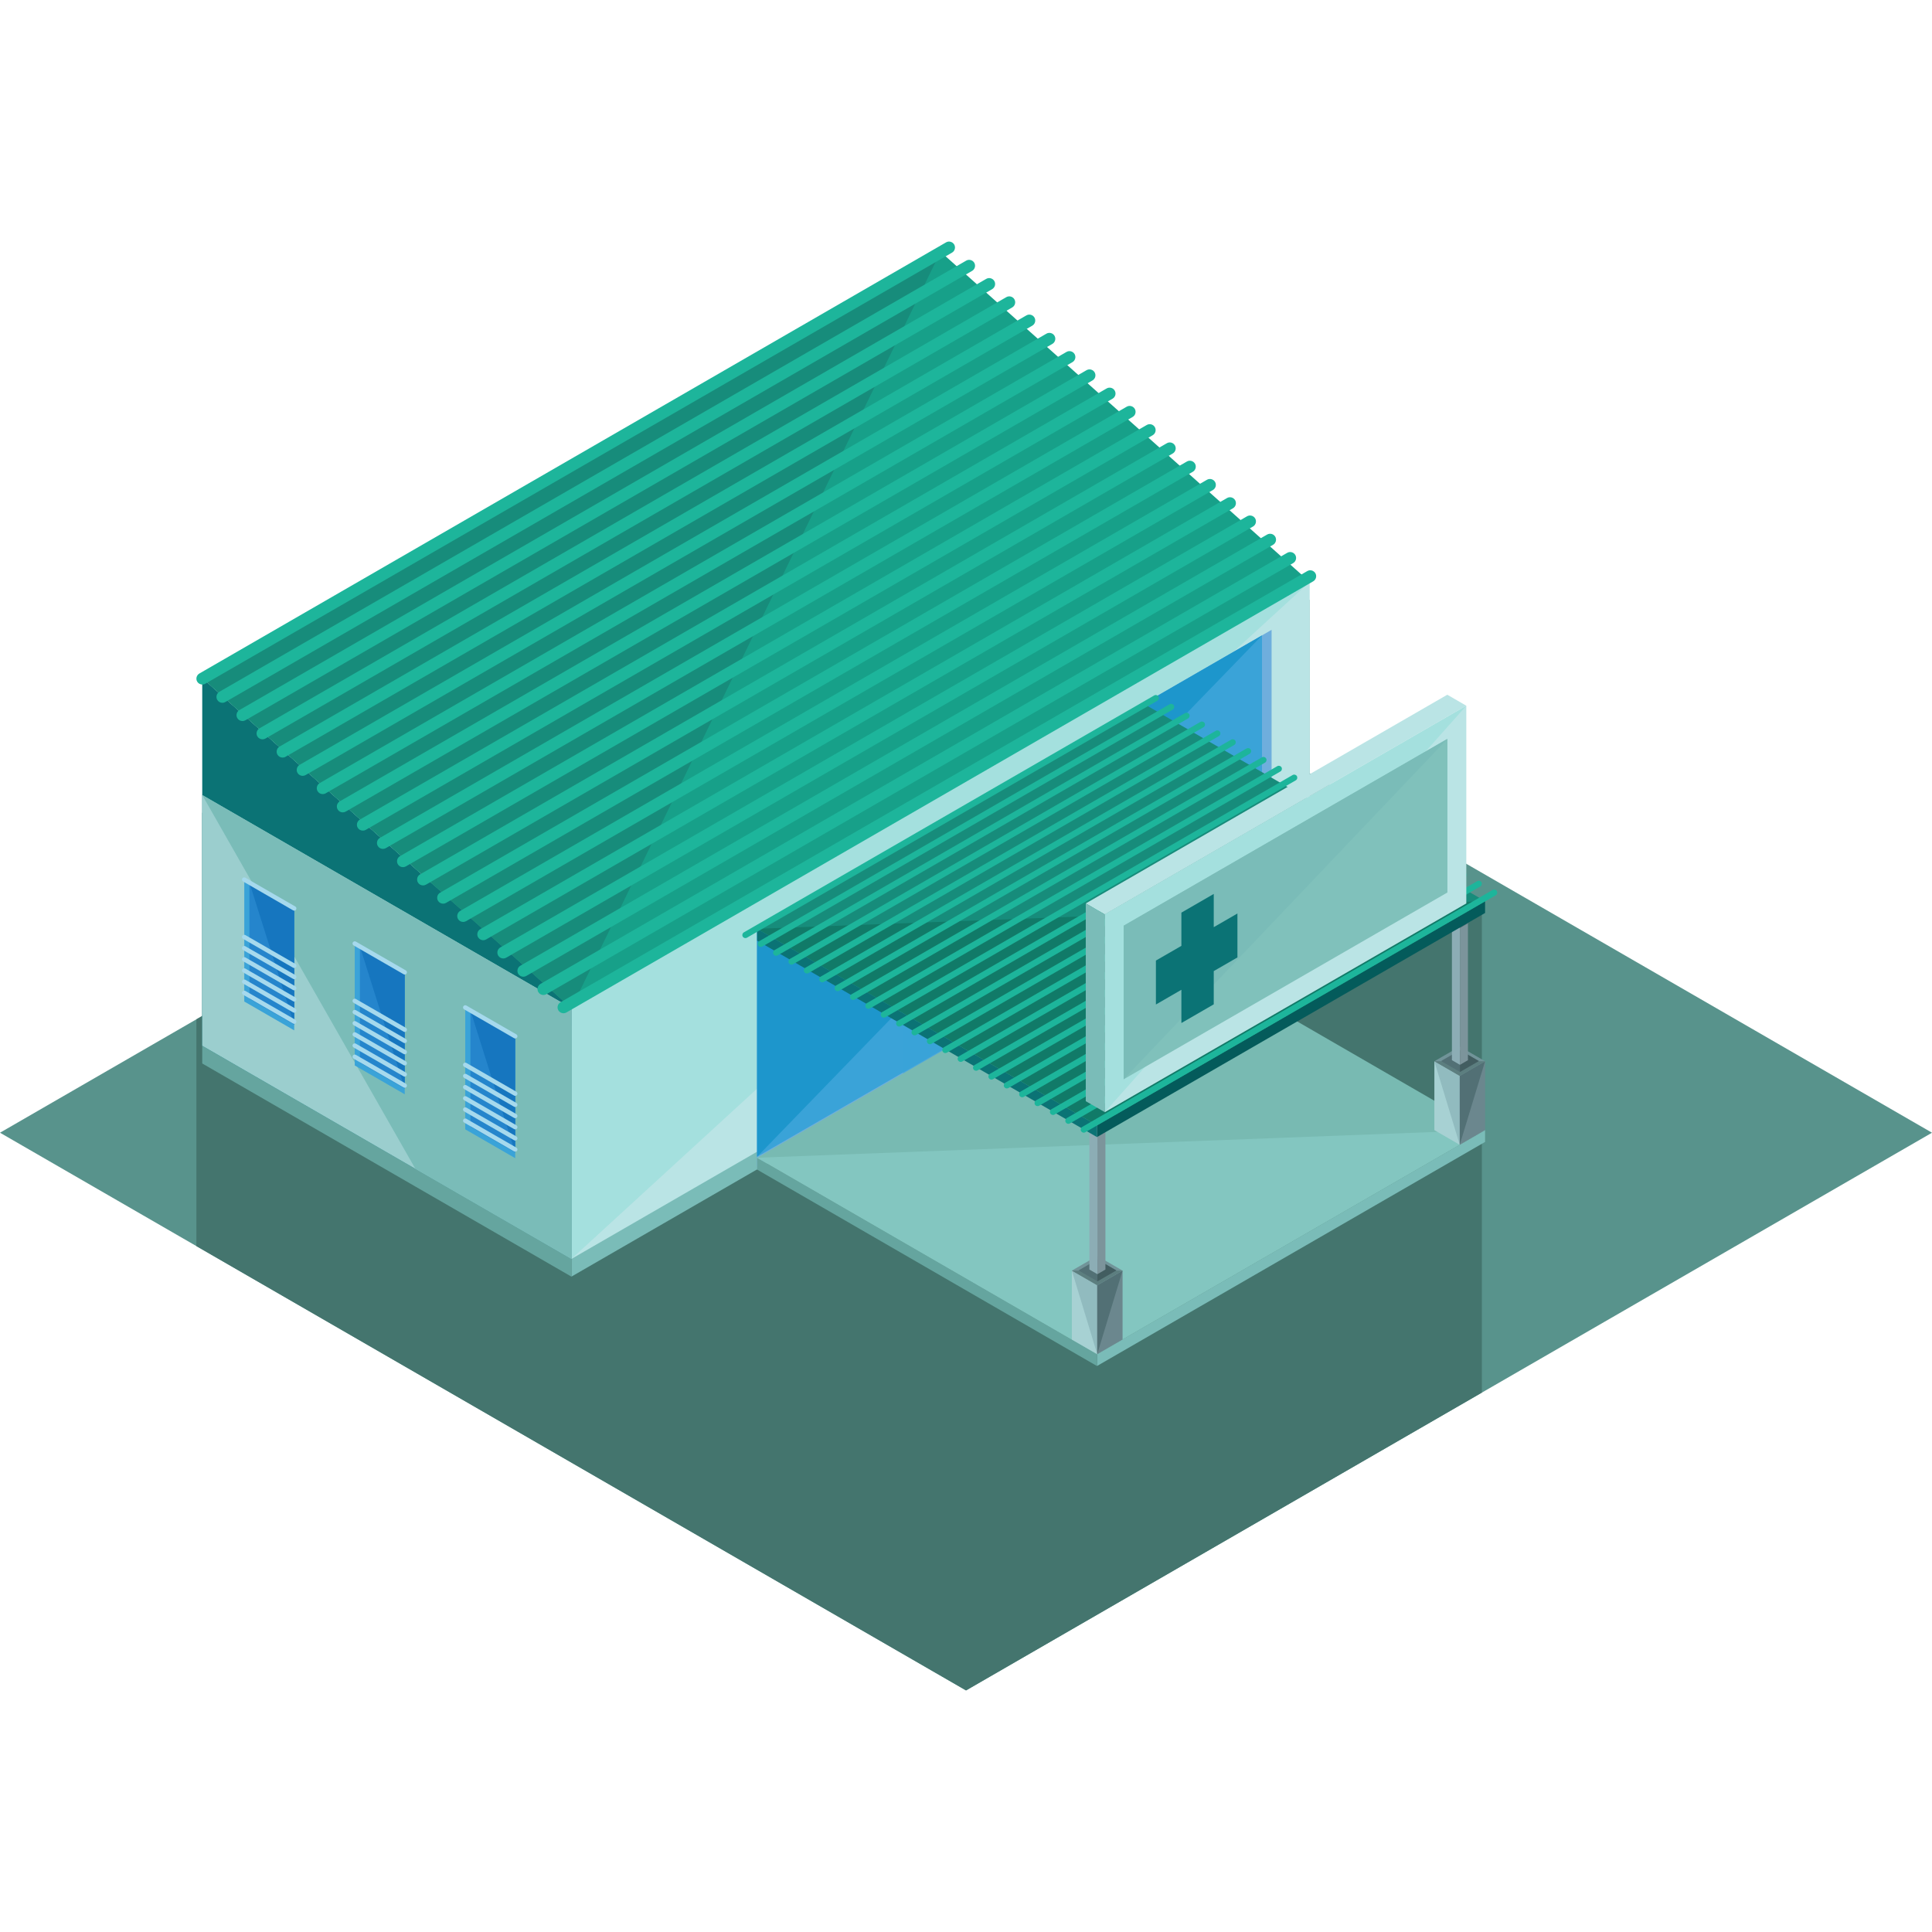 <?xml version="1.0" encoding="UTF-8" standalone="no"?><!-- icon666.com - MILLIONS OF FREE VECTOR ICONS --><svg width="1024" height="1024" version="1.1" id="Capa_1" xmlns="http://www.w3.org/2000/svg" xmlns:xlink="http://www.w3.org/1999/xlink" x="0px" y="0px" viewBox="0 0 504.123 504.123" style="enable-background:new 0 0 504.123 504.123;" xml:space="preserve"><polygon style="fill:#58938C;" points="252.069,150.009 0,295.563 252.069,441.089 504.123,295.563 "/><polygon style="fill:#44756E;" points="51.243,265.973 51.243,325.153 252.069,441.089 386.67,363.379 386.67,235.734 103.605,235.734 "/><polygon style="fill:#7ABCB8;" points="149.102,267.687 149.102,333.112 341.744,221.882 341.744,156.457 "/><polygon style="fill:#65A59F;" points="52.771,277.497 108.39,309.608 149.098,333.112 149.098,267.687 52.771,212.068 "/><polygon style="fill:#BAE4E5;" points="149.102,263.067 149.102,328.493 341.744,217.266 341.744,151.841 "/><polyline style="fill:#A4E0DE;" points="341.744,151.841 149.102,263.067 149.102,328.493 "/><polygon style="fill:#0B7375;" points="52.771,176.925 52.771,272.885 149.102,328.493 149.102,263.067 "/><polygon style="fill:#17A089;" points="245.425,65.699 52.771,176.925 149.102,263.067 341.744,151.841 "/><polyline style="fill:#178C7B;" points="245.425,65.699 52.771,176.925 149.102,263.067 "/><polygon style="fill:#9BCECE;" points="52.771,272.878 108.39,304.992 149.098,328.493 149.098,263.067 52.771,207.452 "/><polyline style="fill:#7ABCB8;" points="108.39,304.992 149.098,328.493 149.098,263.067 52.771,207.452 "/><g><path style="fill:#1DB59B;" d="M52.791,178.618c-0.532,0-1.052-0.272-1.343-0.768c-0.414-0.736-0.165-1.682,0.575-2.111 L246.875,63.233c0.717-0.414,1.67-0.165,2.111,0.575c0.421,0.736,0.169,1.682-0.567,2.111L53.559,178.414 C53.319,178.559,53.051,178.618,52.791,178.618z"/><path style="fill:#1DB59B;" d="M58.025,183.388c-0.532,0-1.052-0.28-1.343-0.776c-0.414-0.74-0.165-1.682,0.571-2.111 L252.113,68.007c0.721-0.417,1.67-0.181,2.111,0.567c0.421,0.736,0.165,1.682-0.571,2.111L58.793,183.179 C58.553,183.317,58.285,183.388,58.025,183.388z"/><path style="fill:#1DB59B;" d="M63.264,188.145c-0.532,0-1.052-0.272-1.343-0.768c-0.421-0.736-0.169-1.682,0.567-2.111 L257.347,72.764c0.717-0.414,1.678-0.177,2.111,0.575c0.421,0.736,0.165,1.682-0.567,2.111L64.032,187.945 C63.791,188.086,63.523,188.145,63.264,188.145z"/><path style="fill:#1DB59B;" d="M68.498,192.915c-0.532,0-1.052-0.28-1.343-0.772c-0.421-0.74-0.165-1.682,0.567-2.107 L262.585,77.534c0.721-0.421,1.674-0.177,2.111,0.571c0.417,0.733,0.169,1.682-0.567,2.111L69.266,192.71 C69.029,192.848,68.758,192.915,68.498,192.915z"/><path style="fill:#1DB59B;" d="M73.732,197.677c-0.532,0-1.048-0.276-1.339-0.768c-0.425-0.736-0.169-1.686,0.567-2.111 L267.819,82.295c0.721-0.414,1.67-0.185,2.111,0.571c0.414,0.74,0.165,1.682-0.571,2.111L74.5,197.476 C74.264,197.617,73.996,197.677,73.732,197.677z"/><path style="fill:#1DB59B;" d="M78.97,202.446c-0.532,0-1.052-0.28-1.343-0.772c-0.421-0.74-0.165-1.686,0.567-2.111 L273.054,87.061c0.717-0.417,1.678-0.177,2.111,0.575c0.418,0.729,0.165,1.678-0.575,2.103L79.738,202.241 C79.502,202.379,79.23,202.446,78.97,202.446z"/><path style="fill:#1DB59B;" d="M84.2,207.204c-0.528,0-1.052-0.268-1.339-0.768c-0.421-0.733-0.165-1.682,0.571-2.107 L278.292,91.826c0.717-0.421,1.67-0.173,2.107,0.567c0.418,0.74,0.169,1.686-0.571,2.111L84.972,207.007 C84.736,207.149,84.464,207.204,84.2,207.204z"/><path style="fill:#1DB59B;" d="M89.435,211.977c-0.532,0-1.052-0.28-1.335-0.776c-0.421-0.733-0.169-1.682,0.567-2.111 L283.518,96.592c0.729-0.417,1.678-0.181,2.111,0.567c0.421,0.736,0.173,1.686-0.567,2.111L90.207,211.772 C89.966,211.906,89.706,211.977,89.435,211.977z"/><path style="fill:#1DB59B;" d="M94.669,216.735c-0.532,0-1.052-0.272-1.335-0.768c-0.421-0.733-0.165-1.682,0.567-2.111 L288.76,101.358c0.721-0.421,1.682-0.185,2.111,0.567c0.421,0.74,0.173,1.682-0.571,2.111L95.449,216.534 C95.2,216.68,94.941,216.735,94.669,216.735z"/><path style="fill:#1DB59B;" d="M99.907,221.508c-0.532,0-1.052-0.28-1.339-0.776c-0.421-0.736-0.173-1.682,0.571-2.111 l194.855-112.498c0.725-0.421,1.67-0.181,2.111,0.567c0.421,0.736,0.173,1.682-0.567,2.111L100.683,221.303 C100.439,221.437,100.179,221.508,99.907,221.508z"/><path style="fill:#1DB59B;" d="M105.141,226.274c-0.532,0-1.052-0.28-1.335-0.768c-0.421-0.74-0.173-1.69,0.567-2.111 l194.859-112.506c0.729-0.417,1.67-0.185,2.107,0.567c0.421,0.74,0.173,1.682-0.567,2.111L105.921,226.061 C105.673,226.211,105.413,226.274,105.141,226.274z"/><path style="fill:#1DB59B;" d="M110.379,231.035c-0.532,0-1.048-0.272-1.335-0.772c-0.421-0.736-0.173-1.682,0.567-2.111 l194.855-112.498c0.721-0.425,1.674-0.181,2.111,0.567c0.421,0.736,0.165,1.69-0.571,2.111L111.155,230.834 C110.907,230.968,110.647,231.035,110.379,231.035z"/><path style="fill:#1DB59B;" d="M115.617,235.801c-0.532,0-1.052-0.28-1.339-0.768c-0.421-0.74-0.169-1.682,0.571-2.111 L309.705,120.42c0.717-0.421,1.67-0.173,2.111,0.571c0.421,0.74,0.165,1.682-0.567,2.111l-194.859,112.49 C116.145,235.734,115.885,235.801,115.617,235.801z"/><path style="fill:#1DB59B;" d="M120.852,240.566c-0.532,0-1.052-0.272-1.343-0.772c-0.414-0.736-0.165-1.682,0.575-2.111 l194.859-112.498c0.721-0.414,1.67-0.177,2.107,0.571c0.425,0.733,0.169,1.686-0.567,2.111L121.62,240.362 C121.383,240.495,121.112,240.566,120.852,240.566z"/><path style="fill:#1DB59B;" d="M126.09,245.336c-0.532,0-1.052-0.284-1.343-0.772c-0.417-0.74-0.169-1.69,0.567-2.111 l194.863-112.502c0.717-0.421,1.678-0.177,2.111,0.567c0.421,0.74,0.165,1.686-0.567,2.111L126.858,245.123 C126.622,245.265,126.35,245.336,126.09,245.336z"/><path style="fill:#1DB59B;" d="M131.324,250.097c-0.532,0-1.052-0.272-1.343-0.776c-0.421-0.733-0.165-1.682,0.567-2.107 l194.859-112.502c0.717-0.414,1.67-0.173,2.111,0.567c0.421,0.736,0.169,1.69-0.567,2.111L132.092,249.893 C131.856,250.031,131.584,250.097,131.324,250.097z"/><path style="fill:#1DB59B;" d="M136.558,254.863c-0.532,0-1.052-0.28-1.343-0.768c-0.421-0.74-0.165-1.682,0.571-2.111 l194.859-112.506c0.721-0.41,1.67-0.181,2.111,0.567c0.421,0.74,0.165,1.686-0.571,2.111L137.326,254.654 C137.09,254.796,136.822,254.863,136.558,254.863z"/><path style="fill:#1DB59B;" d="M141.796,259.629c-0.532,0-1.052-0.276-1.343-0.776c-0.421-0.736-0.169-1.682,0.567-2.111 l194.863-112.494c0.717-0.417,1.678-0.181,2.111,0.575c0.421,0.729,0.165,1.682-0.567,2.111l-194.863,112.49 C142.328,259.562,142.06,259.629,141.796,259.629z"/><path style="fill:#1DB59B;" d="M147.031,264.394c-0.532,0-1.052-0.28-1.343-0.768c-0.421-0.74-0.165-1.686,0.567-2.111 l194.863-112.502c0.717-0.425,1.674-0.177,2.111,0.563c0.418,0.74,0.169,1.682-0.567,2.111L147.803,264.181 C147.562,264.327,147.295,264.394,147.031,264.394z"/></g><polygon style="fill:#6FAEDD;" points="331.8,164.345 331.8,226.935 197.549,304.44 197.549,241.866 "/><polygon style="fill:#3AA3D8;" points="329.295,225.777 197.549,301.837 197.549,241.866 329.295,165.81 "/><polyline style="fill:#1D96CC;" points="197.549,301.837 197.549,241.866 329.295,165.81 "/><g><polygon style="opacity:0.6;fill:#3AA3D8;enable-background:new ;" points="293.711,248.428 235.638,281.944 235.638,220.594 293.711,187.074 "/><polygon style="opacity:0.6;fill:#3AA3D8;enable-background:new ;" points="264.676,203.734 266.736,202.556 266.736,263.898 264.676,265.103 "/></g><polygon style="fill:#7ABCB8;" points="286.236,353.348 286.236,356.44 387.509,297.966 387.509,294.87 "/><polygon style="fill:#65A59F;" points="197.561,302.093 197.561,305.189 286.236,356.44 286.236,353.348 "/><polygon style="fill:#78BAB2;" points="298.843,243.615 197.561,302.093 286.236,353.348 387.509,294.87 "/><polyline style="fill:#83C6C0;" points="197.561,302.093 286.236,353.348 387.509,294.87 "/><polygon style="fill:#A7D1D3;" points="374.276,276.91 380.897,280.731 380.897,298.714 374.276,294.89 "/><polyline style="fill:#91BBBF;" points="374.276,276.91 380.897,280.731 380.897,298.714 "/><polygon style="fill:#6B878E;" points="387.509,276.91 380.897,280.731 380.897,298.714 387.509,294.89 "/><polyline style="fill:#527075;" points="387.509,276.91 380.897,280.731 380.897,298.714 "/><polygon style="fill:#719499;" points="380.897,273.086 387.509,276.91 380.897,280.731 374.276,276.91 "/><polyline style="fill:#5C7E7F;" points="387.509,276.91 380.897,280.731 374.276,276.91 "/><polygon style="fill:#527075;" points="380.944,279.707 376.017,276.863 380.944,274.012 385.875,276.863 "/><polyline style="fill:#425D60;" points="380.944,274.012 385.875,276.863 380.944,279.707 "/><polygon style="fill:#8CADB5;" points="378.852,237.002 380.952,238.211 380.952,277.848 378.852,276.635 "/><g><polygon style="fill:#7C949B;" points="383.035,237.002 380.952,238.211 380.952,277.848 383.035,276.635 "/><polygon style="fill:#7C949B;" points="378.852,237.002 378.852,240.944 380.94,242.154 380.94,239.787 380.94,239.775 380.94,238.203 "/></g><polygon style="fill:#547277;" points="380.952,239.775 380.952,239.787 380.952,242.154 383.035,240.944 383.035,237.002 380.952,238.203 "/><polygon style="fill:#A7D1D3;" points="279.682,331.545 286.303,335.365 286.303,353.348 279.682,349.524 "/><polyline style="fill:#91BBBF;" points="279.682,331.545 286.303,335.365 286.303,353.348 "/><polygon style="fill:#6B878E;" points="292.915,331.545 286.303,335.365 286.303,353.348 292.915,349.524 "/><polyline style="fill:#527075;" points="292.915,331.545 286.303,335.365 286.303,353.348 "/><polygon style="fill:#719499;" points="286.303,327.721 292.915,331.545 286.303,335.365 279.682,331.545 "/><polyline style="fill:#5C7E7F;" points="292.915,331.545 286.303,335.365 279.682,331.545 "/><polygon style="fill:#527075;" points="286.346,334.341 281.423,331.494 286.346,328.642 291.281,331.494 "/><polyline style="fill:#425D60;" points="286.346,328.642 291.281,331.494 286.346,334.341 "/><polygon style="fill:#8CADB5;" points="284.255,273.311 286.354,274.524 286.354,332.478 284.255,331.265 "/><g><polygon style="fill:#7C949B;" points="288.441,273.311 286.354,274.524 286.354,332.478 288.441,331.265 "/><polygon style="fill:#7C949B;" points="284.255,273.311 284.255,277.253 286.342,278.466 286.342,276.099 286.342,276.087 286.342,274.516 "/></g><polygon style="fill:#547277;" points="286.354,276.087 286.354,276.099 286.354,278.466 288.441,277.253 288.441,273.311 286.354,274.516 "/><polyline style="fill:#444738;" points="280.123,268.785 280.123,266.411 286.291,269.975 "/><polygon style="fill:#8CADB5;" points="280.123,266.411 280.123,268.785 280.123,271.16 286.291,274.733 286.291,272.354 286.291,272.346 286.291,269.975 "/><polyline style="fill:#779AA0;" points="286.291,274.733 286.291,272.354 286.291,272.346 286.291,269.975 280.123,266.411 "/><polygon style="fill:#7C949B;" points="286.303,269.975 286.303,272.346 286.303,272.354 286.303,274.733 292.462,271.16 292.462,268.785 292.462,266.411 "/><polyline style="fill:#6B878E;" points="292.462,268.785 292.462,266.411 286.303,269.975 286.303,272.346 286.303,272.354 286.303,274.733 "/><polygon style="fill:#9EC6CC;" points="280.123,266.411 286.291,269.975 288.764,268.549 292.466,266.411 286.303,262.846 "/><polygon style="fill:#045B5B;" points="286.236,293.61 286.236,296.701 387.509,238.227 387.509,235.135 "/><polygon style="fill:#0B7375;" points="197.561,242.354 197.561,245.45 286.236,296.701 286.236,293.61 "/><polygon style="fill:#178C7B;" points="298.843,183.876 197.561,242.354 286.236,293.61 387.509,235.135 "/><polyline style="fill:#117A68;" points="197.561,242.354 286.236,293.61 387.509,235.135 "/><g><path style="fill:#1DB59B;" d="M194.501,244.781c-0.276,0-0.547-0.142-0.697-0.398c-0.221-0.386-0.087-0.878,0.291-1.099 l107.095-61.83c0.37-0.217,0.863-0.095,1.095,0.299c0.217,0.382,0.083,0.87-0.299,1.095l-107.083,61.83 C194.777,244.749,194.639,244.781,194.501,244.781z"/><path style="fill:#1DB59B;" d="M198.51,247.092c-0.272,0-0.544-0.146-0.693-0.41c-0.221-0.382-0.087-0.87,0.291-1.095 l107.091-61.826c0.374-0.217,0.87-0.087,1.095,0.291c0.221,0.39,0.087,0.878-0.291,1.099l-107.087,61.83 C198.79,247.053,198.656,247.092,198.51,247.092z"/><path style="fill:#1DB59B;" d="M202.524,249.4c-0.276,0-0.544-0.15-0.693-0.402c-0.221-0.39-0.087-0.874,0.291-1.099l107.087-61.83 c0.378-0.213,0.874-0.091,1.095,0.299c0.224,0.382,0.091,0.874-0.291,1.095L202.925,249.29 C202.803,249.361,202.665,249.4,202.524,249.4z"/><path style="fill:#1DB59B;" d="M206.537,251.708c-0.272,0-0.544-0.142-0.689-0.41c-0.224-0.382-0.091-0.87,0.291-1.095 l107.087-61.826c0.374-0.213,0.87-0.091,1.095,0.291c0.221,0.386,0.087,0.878-0.291,1.099l-107.087,61.83 C206.816,251.669,206.683,251.708,206.537,251.708z"/><path style="fill:#1DB59B;" d="M210.55,254.008c-0.272,0-0.544-0.142-0.693-0.402c-0.221-0.382-0.087-0.878,0.291-1.095 l107.087-61.822c0.378-0.217,0.87-0.095,1.095,0.288c0.224,0.39,0.091,0.878-0.288,1.099L210.956,253.91 C210.83,253.977,210.688,254.008,210.55,254.008z"/><path style="fill:#1DB59B;" d="M214.563,256.328c-0.272,0-0.544-0.154-0.689-0.41c-0.224-0.382-0.091-0.87,0.288-1.095 l107.091-61.822c0.374-0.224,0.87-0.095,1.095,0.291c0.221,0.382,0.087,0.874-0.291,1.095l-107.087,61.83 C214.839,256.285,214.701,256.328,214.563,256.328z"/><path style="fill:#1DB59B;" d="M218.577,258.628c-0.272,0-0.544-0.146-0.701-0.406c-0.213-0.382-0.083-0.878,0.299-1.095 l107.087-61.822c0.378-0.217,0.874-0.095,1.095,0.291c0.224,0.382,0.091,0.874-0.291,1.095l-107.087,61.826 C218.852,258.593,218.715,258.628,218.577,258.628z"/><path style="fill:#1DB59B;" d="M222.594,260.932c-0.276,0-0.547-0.142-0.701-0.402c-0.217-0.382-0.083-0.87,0.299-1.095 l107.087-61.822c0.374-0.224,0.87-0.095,1.095,0.291c0.221,0.382,0.087,0.878-0.291,1.095l-107.095,61.834 C222.866,260.905,222.728,260.932,222.594,260.932z"/><path style="fill:#1DB59B;" d="M226.603,263.24c-0.272,0-0.544-0.142-0.697-0.402c-0.217-0.382-0.083-0.874,0.295-1.095 l107.087-61.822c0.378-0.217,0.87-0.095,1.099,0.291c0.221,0.382,0.087,0.878-0.291,1.095l-107.091,61.826 C226.879,263.205,226.741,263.24,226.603,263.24z"/><path style="fill:#1DB59B;" d="M230.617,265.548c-0.272,0-0.547-0.142-0.697-0.398c-0.221-0.386-0.087-0.878,0.299-1.099 l107.087-61.83c0.37-0.217,0.87-0.087,1.095,0.299c0.221,0.382,0.087,0.878-0.295,1.095l-107.091,61.826 C230.892,265.52,230.754,265.548,230.617,265.548z"/><path style="fill:#1DB59B;" d="M234.63,267.856c-0.272,0-0.551-0.142-0.697-0.398c-0.224-0.386-0.091-0.878,0.295-1.099 l107.087-61.822c0.37-0.224,0.866-0.095,1.095,0.291c0.224,0.382,0.091,0.878-0.295,1.095L235.028,267.75 C234.906,267.821,234.772,267.856,234.63,267.856z"/><path style="fill:#1DB59B;" d="M238.647,270.168c-0.276,0-0.551-0.146-0.701-0.402c-0.221-0.386-0.087-0.878,0.291-1.099 l107.099-61.83c0.37-0.213,0.866-0.087,1.095,0.299c0.217,0.382,0.083,0.87-0.299,1.095l-107.087,61.826 C238.919,270.128,238.781,270.168,238.647,270.168z"/><path style="fill:#1DB59B;" d="M242.656,272.476c-0.28,0-0.551-0.146-0.697-0.402c-0.224-0.39-0.091-0.878,0.291-1.099 l107.091-61.822c0.37-0.221,0.866-0.095,1.099,0.291c0.213,0.382,0.083,0.878-0.299,1.099l-107.083,61.822 C242.932,272.436,242.798,272.476,242.656,272.476z"/><path style="fill:#1DB59B;" d="M246.67,274.784c-0.276,0-0.547-0.146-0.697-0.402c-0.221-0.382-0.087-0.878,0.291-1.099 l107.095-61.83c0.37-0.213,0.866-0.091,1.095,0.299c0.217,0.382,0.083,0.87-0.295,1.095l-107.087,61.826 C246.945,274.744,246.808,274.784,246.67,274.784z"/><path style="fill:#1DB59B;" d="M250.687,277.088c-0.28,0-0.551-0.142-0.697-0.41c-0.225-0.382-0.091-0.87,0.291-1.095 l107.087-61.822c0.374-0.217,0.87-0.091,1.095,0.295c0.221,0.382,0.087,0.878-0.291,1.095l-107.087,61.826 C250.959,277.052,250.825,277.088,250.687,277.088z"/><path style="fill:#1DB59B;" d="M254.7,279.396c-0.28,0-0.551-0.142-0.701-0.402c-0.221-0.382-0.087-0.878,0.291-1.095 l107.087-61.83c0.378-0.217,0.874-0.095,1.095,0.295c0.224,0.382,0.091,0.87-0.291,1.095l-107.079,61.83 C254.972,279.36,254.834,279.396,254.7,279.396z"/><path style="fill:#1DB59B;" d="M258.71,281.704c-0.276,0-0.547-0.142-0.693-0.41c-0.224-0.382-0.091-0.87,0.291-1.095 l107.087-61.822c0.374-0.217,0.87-0.091,1.095,0.291c0.221,0.386,0.087,0.878-0.291,1.095l-107.087,61.83 C258.985,281.672,258.851,281.704,258.71,281.704z"/><path style="fill:#1DB59B;" d="M262.719,284.012c-0.272,0-0.543-0.15-0.693-0.402c-0.221-0.39-0.087-0.878,0.291-1.095 l107.087-61.83c0.378-0.217,0.874-0.095,1.099,0.295c0.221,0.382,0.087,0.874-0.291,1.099l-107.087,61.826 C263.003,283.976,262.857,284.012,262.719,284.012z"/><path style="fill:#1DB59B;" d="M266.736,286.319c-0.276,0-0.544-0.142-0.693-0.406c-0.225-0.382-0.087-0.874,0.291-1.099 l107.087-61.822c0.378-0.217,0.87-0.095,1.095,0.291c0.221,0.382,0.087,0.882-0.291,1.095l-107.087,61.83 C267.016,286.284,266.87,286.319,266.736,286.319z"/><path style="fill:#1DB59B;" d="M270.746,288.62c-0.272,0-0.544-0.142-0.697-0.398c-0.217-0.386-0.083-0.878,0.295-1.099 l107.091-61.822c0.378-0.217,0.874-0.095,1.099,0.291c0.221,0.39,0.087,0.878-0.291,1.103l-107.095,61.826 C271.029,288.592,270.883,288.62,270.746,288.62z"/><path style="fill:#1DB59B;" d="M274.763,290.935c-0.276,0-0.547-0.146-0.701-0.406c-0.217-0.386-0.083-0.874,0.299-1.099 l107.087-61.818c0.374-0.224,0.87-0.098,1.095,0.288c0.224,0.382,0.087,0.878-0.291,1.095l-107.091,61.834 C275.035,290.9,274.897,290.935,274.763,290.935z"/><path style="fill:#1DB59B;" d="M278.772,293.239c-0.272,0-0.543-0.146-0.697-0.402c-0.217-0.386-0.083-0.878,0.295-1.099 l107.087-61.822c0.378-0.217,0.874-0.095,1.099,0.291c0.221,0.39,0.087,0.878-0.291,1.095l-107.091,61.83 C279.048,293.208,278.914,293.239,278.772,293.239z"/><path style="fill:#1DB59B;" d="M282.789,295.551c-0.276,0-0.543-0.15-0.701-0.406c-0.221-0.382-0.083-0.874,0.299-1.099 l107.087-61.822c0.37-0.221,0.87-0.095,1.095,0.291c0.221,0.382,0.087,0.878-0.295,1.095l-107.087,61.834 C283.061,295.516,282.923,295.551,282.789,295.551z"/></g><polygon style="fill:#BAE4E5;" points="288.276,238.605 382.61,184.148 382.61,235.734 288.276,290.199 "/><polyline style="fill:#A4E0DE;" points="288.276,290.199 288.276,238.605 382.61,184.148 "/><polygon style="fill:#80C1BB;" points="293.203,241.551 377.683,192.797 377.683,232.875 293.203,281.621 "/><polyline style="fill:#7ABCB8;" points="293.203,281.621 293.203,241.551 377.683,192.797 "/><polygon style="fill:#BAE4E5;" points="283.313,235.734 377.647,181.277 382.61,184.148 288.276,238.605 "/><polygon style="fill:#7ABCB8;" points="283.313,235.734 288.276,238.605 288.276,290.199 283.313,287.336 "/><polygon style="fill:#0B7375;" points="301.615,250.641 308.263,246.805 308.263,238.136 316.707,233.257 316.707,241.929 322.887,238.361 322.887,249.826 316.707,253.39 316.707,262.066 308.263,266.942 308.263,258.266 301.615,262.11 "/><polygon style="fill:#3AA3D8;" points="63.74,261.33 76.768,268.852 76.768,237.041 63.74,229.515 "/><polygon style="fill:#2585CC;" points="65.079,260.613 76.768,267.364 76.768,237.041 65.079,230.287 "/><polyline style="fill:#1676BF;" points="76.768,267.364 76.768,237.041 65.079,230.287 "/><g><path style="fill:#A6D9ED;" d="M76.768,237.62c-0.095,0-0.201-0.032-0.288-0.079l-13.036-7.526 c-0.276-0.154-0.37-0.512-0.217-0.784c0.161-0.28,0.524-0.366,0.792-0.217l13.04,7.526c0.272,0.154,0.37,0.512,0.213,0.784 C77.162,237.514,76.969,237.62,76.768,237.62z"/><path style="fill:#A6D9ED;" d="M76.768,252.587c-0.095,0-0.201-0.028-0.288-0.075l-13.036-7.526 c-0.276-0.154-0.37-0.512-0.217-0.788c0.161-0.276,0.524-0.358,0.792-0.213l13.04,7.522c0.272,0.158,0.37,0.516,0.213,0.788 C77.162,252.488,76.969,252.587,76.768,252.587z"/><path style="fill:#A6D9ED;" d="M76.768,255.505c-0.095,0-0.201-0.028-0.288-0.083l-13.036-7.515 c-0.276-0.161-0.37-0.52-0.217-0.792c0.161-0.28,0.524-0.366,0.792-0.213l13.04,7.515c0.272,0.161,0.37,0.52,0.213,0.792 C77.162,255.399,76.969,255.505,76.768,255.505z"/><path style="fill:#A6D9ED;" d="M76.768,258.415c-0.095,0-0.201-0.024-0.288-0.075l-13.036-7.522 c-0.276-0.158-0.37-0.516-0.217-0.788c0.161-0.28,0.524-0.366,0.792-0.217l13.04,7.526c0.272,0.154,0.37,0.512,0.213,0.792 C77.162,258.317,76.969,258.415,76.768,258.415z"/><path style="fill:#A6D9ED;" d="M76.768,261.338c-0.095,0-0.201-0.032-0.288-0.083l-13.036-7.519 c-0.276-0.161-0.37-0.516-0.217-0.792c0.161-0.276,0.524-0.358,0.792-0.213l13.04,7.522c0.272,0.154,0.37,0.512,0.213,0.792 C77.162,261.232,76.969,261.338,76.768,261.338z"/><path style="fill:#A6D9ED;" d="M76.768,264.248c-0.095,0-0.201-0.024-0.288-0.071l-13.032-7.526 c-0.276-0.154-0.37-0.512-0.217-0.788c0.161-0.284,0.524-0.358,0.792-0.213l13.04,7.519c0.272,0.161,0.37,0.52,0.213,0.792 C77.162,264.142,76.969,264.248,76.768,264.248z"/><path style="fill:#A6D9ED;" d="M76.768,267.167c-0.095,0-0.201-0.032-0.288-0.083l-13.036-7.518 c-0.276-0.161-0.37-0.52-0.217-0.792c0.161-0.272,0.524-0.358,0.792-0.217l13.04,7.526c0.272,0.154,0.37,0.512,0.213,0.788 C77.162,267.064,76.969,267.167,76.768,267.167z"/></g><polygon style="fill:#3AA3D8;" points="92.566,278.013 105.602,285.528 105.602,253.717 92.566,246.198 "/><polygon style="fill:#2585CC;" points="93.913,277.289 105.602,284.035 105.602,253.717 93.913,246.966 "/><polyline style="fill:#1676BF;" points="105.602,284.035 105.602,253.717 93.913,246.966 "/><g><path style="fill:#A6D9ED;" d="M105.602,254.296c-0.098,0-0.197-0.032-0.284-0.083l-13.04-7.519 c-0.272-0.161-0.37-0.512-0.213-0.792c0.161-0.272,0.52-0.358,0.792-0.209l13.036,7.519c0.276,0.158,0.374,0.512,0.213,0.788 C105.996,254.197,105.803,254.296,105.602,254.296z"/><path style="fill:#A6D9ED;" d="M105.602,269.27c-0.098,0-0.197-0.032-0.284-0.083l-13.04-7.511c-0.272-0.161-0.37-0.52-0.213-0.796 c0.161-0.28,0.52-0.362,0.792-0.213l13.036,7.519c0.276,0.161,0.374,0.512,0.213,0.792 C105.996,269.164,105.803,269.27,105.602,269.27z"/><path style="fill:#A6D9ED;" d="M105.602,272.18c-0.098,0-0.197-0.028-0.284-0.075l-13.04-7.526 c-0.272-0.154-0.37-0.512-0.213-0.784c0.161-0.288,0.52-0.366,0.792-0.217l13.036,7.519c0.276,0.161,0.374,0.52,0.213,0.792 C105.996,272.082,105.803,272.18,105.602,272.18z"/><path style="fill:#A6D9ED;" d="M105.602,275.099c-0.098,0-0.197-0.032-0.284-0.079l-13.04-7.522 c-0.272-0.158-0.37-0.516-0.213-0.792c0.161-0.272,0.52-0.358,0.792-0.209l13.036,7.518c0.276,0.158,0.374,0.516,0.213,0.788 C105.996,274.992,105.803,275.099,105.602,275.099z"/><path style="fill:#A6D9ED;" d="M105.602,278.013c-0.098,0-0.197-0.024-0.284-0.079l-13.04-7.519 c-0.272-0.158-0.37-0.516-0.213-0.788c0.161-0.284,0.52-0.37,0.792-0.217l13.036,7.518c0.276,0.161,0.374,0.52,0.213,0.796 C105.996,277.903,105.803,278.013,105.602,278.013z"/><path style="fill:#A6D9ED;" d="M105.602,280.928c-0.098,0-0.197-0.028-0.284-0.079l-13.04-7.519 c-0.272-0.161-0.37-0.52-0.213-0.792c0.161-0.28,0.52-0.358,0.792-0.217l13.036,7.526c0.276,0.154,0.374,0.512,0.213,0.784 C105.996,280.829,105.803,280.928,105.602,280.928z"/><path style="fill:#A6D9ED;" d="M105.602,283.842c-0.098,0-0.197-0.028-0.284-0.079l-13.04-7.519 c-0.272-0.161-0.37-0.512-0.213-0.792c0.161-0.28,0.52-0.366,0.792-0.209l13.036,7.511c0.276,0.161,0.374,0.52,0.213,0.796 C105.996,283.74,105.803,283.842,105.602,283.842z"/></g><polygon style="fill:#3AA3D8;" points="121.399,294.685 134.435,302.207 134.435,270.396 121.399,262.878 "/><polygon style="fill:#2585CC;" points="122.746,293.972 134.435,300.715 134.435,270.396 122.746,263.638 "/><polyline style="fill:#1676BF;" points="134.435,300.715 134.435,270.396 122.746,263.638 "/><g><path style="fill:#A6D9ED;" d="M134.435,270.975c-0.098,0-0.197-0.024-0.291-0.079l-13.032-7.515 c-0.28-0.158-0.37-0.516-0.213-0.796c0.161-0.28,0.516-0.366,0.792-0.209l13.032,7.519c0.28,0.161,0.378,0.512,0.217,0.792 C134.833,270.869,134.632,270.975,134.435,270.975z"/><path style="fill:#A6D9ED;" d="M134.435,285.945c-0.098,0-0.197-0.024-0.291-0.071l-13.032-7.526 c-0.28-0.154-0.37-0.512-0.213-0.788c0.161-0.284,0.516-0.362,0.792-0.217l13.032,7.522c0.28,0.161,0.378,0.52,0.217,0.792 C134.833,285.835,134.632,285.945,134.435,285.945z"/><path style="fill:#A6D9ED;" d="M134.435,288.86c-0.098,0-0.197-0.028-0.291-0.079l-13.032-7.519c-0.28-0.158-0.37-0.52-0.213-0.792 c0.161-0.272,0.516-0.358,0.792-0.217l13.032,7.526c0.28,0.154,0.378,0.512,0.217,0.788 C134.833,288.757,134.632,288.86,134.435,288.86z"/><path style="fill:#A6D9ED;" d="M134.435,291.778c-0.098,0-0.197-0.024-0.291-0.079l-13.032-7.522 c-0.28-0.154-0.37-0.512-0.213-0.792c0.161-0.28,0.516-0.362,0.792-0.209l13.032,7.515c0.28,0.165,0.378,0.516,0.217,0.796 C134.833,291.672,134.632,291.778,134.435,291.778z"/><path style="fill:#A6D9ED;" d="M134.435,294.693c-0.098,0-0.197-0.032-0.291-0.079l-13.032-7.526 c-0.28-0.154-0.37-0.512-0.213-0.788c0.161-0.28,0.516-0.358,0.792-0.217l13.032,7.526c0.28,0.158,0.378,0.516,0.217,0.792 C134.833,294.594,134.632,294.693,134.435,294.693z"/><path style="fill:#A6D9ED;" d="M134.435,297.607c-0.098,0-0.197-0.032-0.291-0.083l-13.032-7.511 c-0.28-0.161-0.37-0.52-0.213-0.792c0.161-0.28,0.516-0.366,0.792-0.213l13.032,7.515c0.28,0.161,0.378,0.52,0.217,0.792 C134.833,297.501,134.632,297.607,134.435,297.607z"/><path style="fill:#A6D9ED;" d="M134.435,300.522c-0.098,0-0.197-0.024-0.291-0.075l-13.032-7.526 c-0.28-0.154-0.37-0.512-0.213-0.784c0.161-0.28,0.516-0.362,0.792-0.217l13.032,7.526c0.28,0.154,0.378,0.512,0.217,0.784 C134.833,300.415,134.632,300.522,134.435,300.522z"/></g></svg>